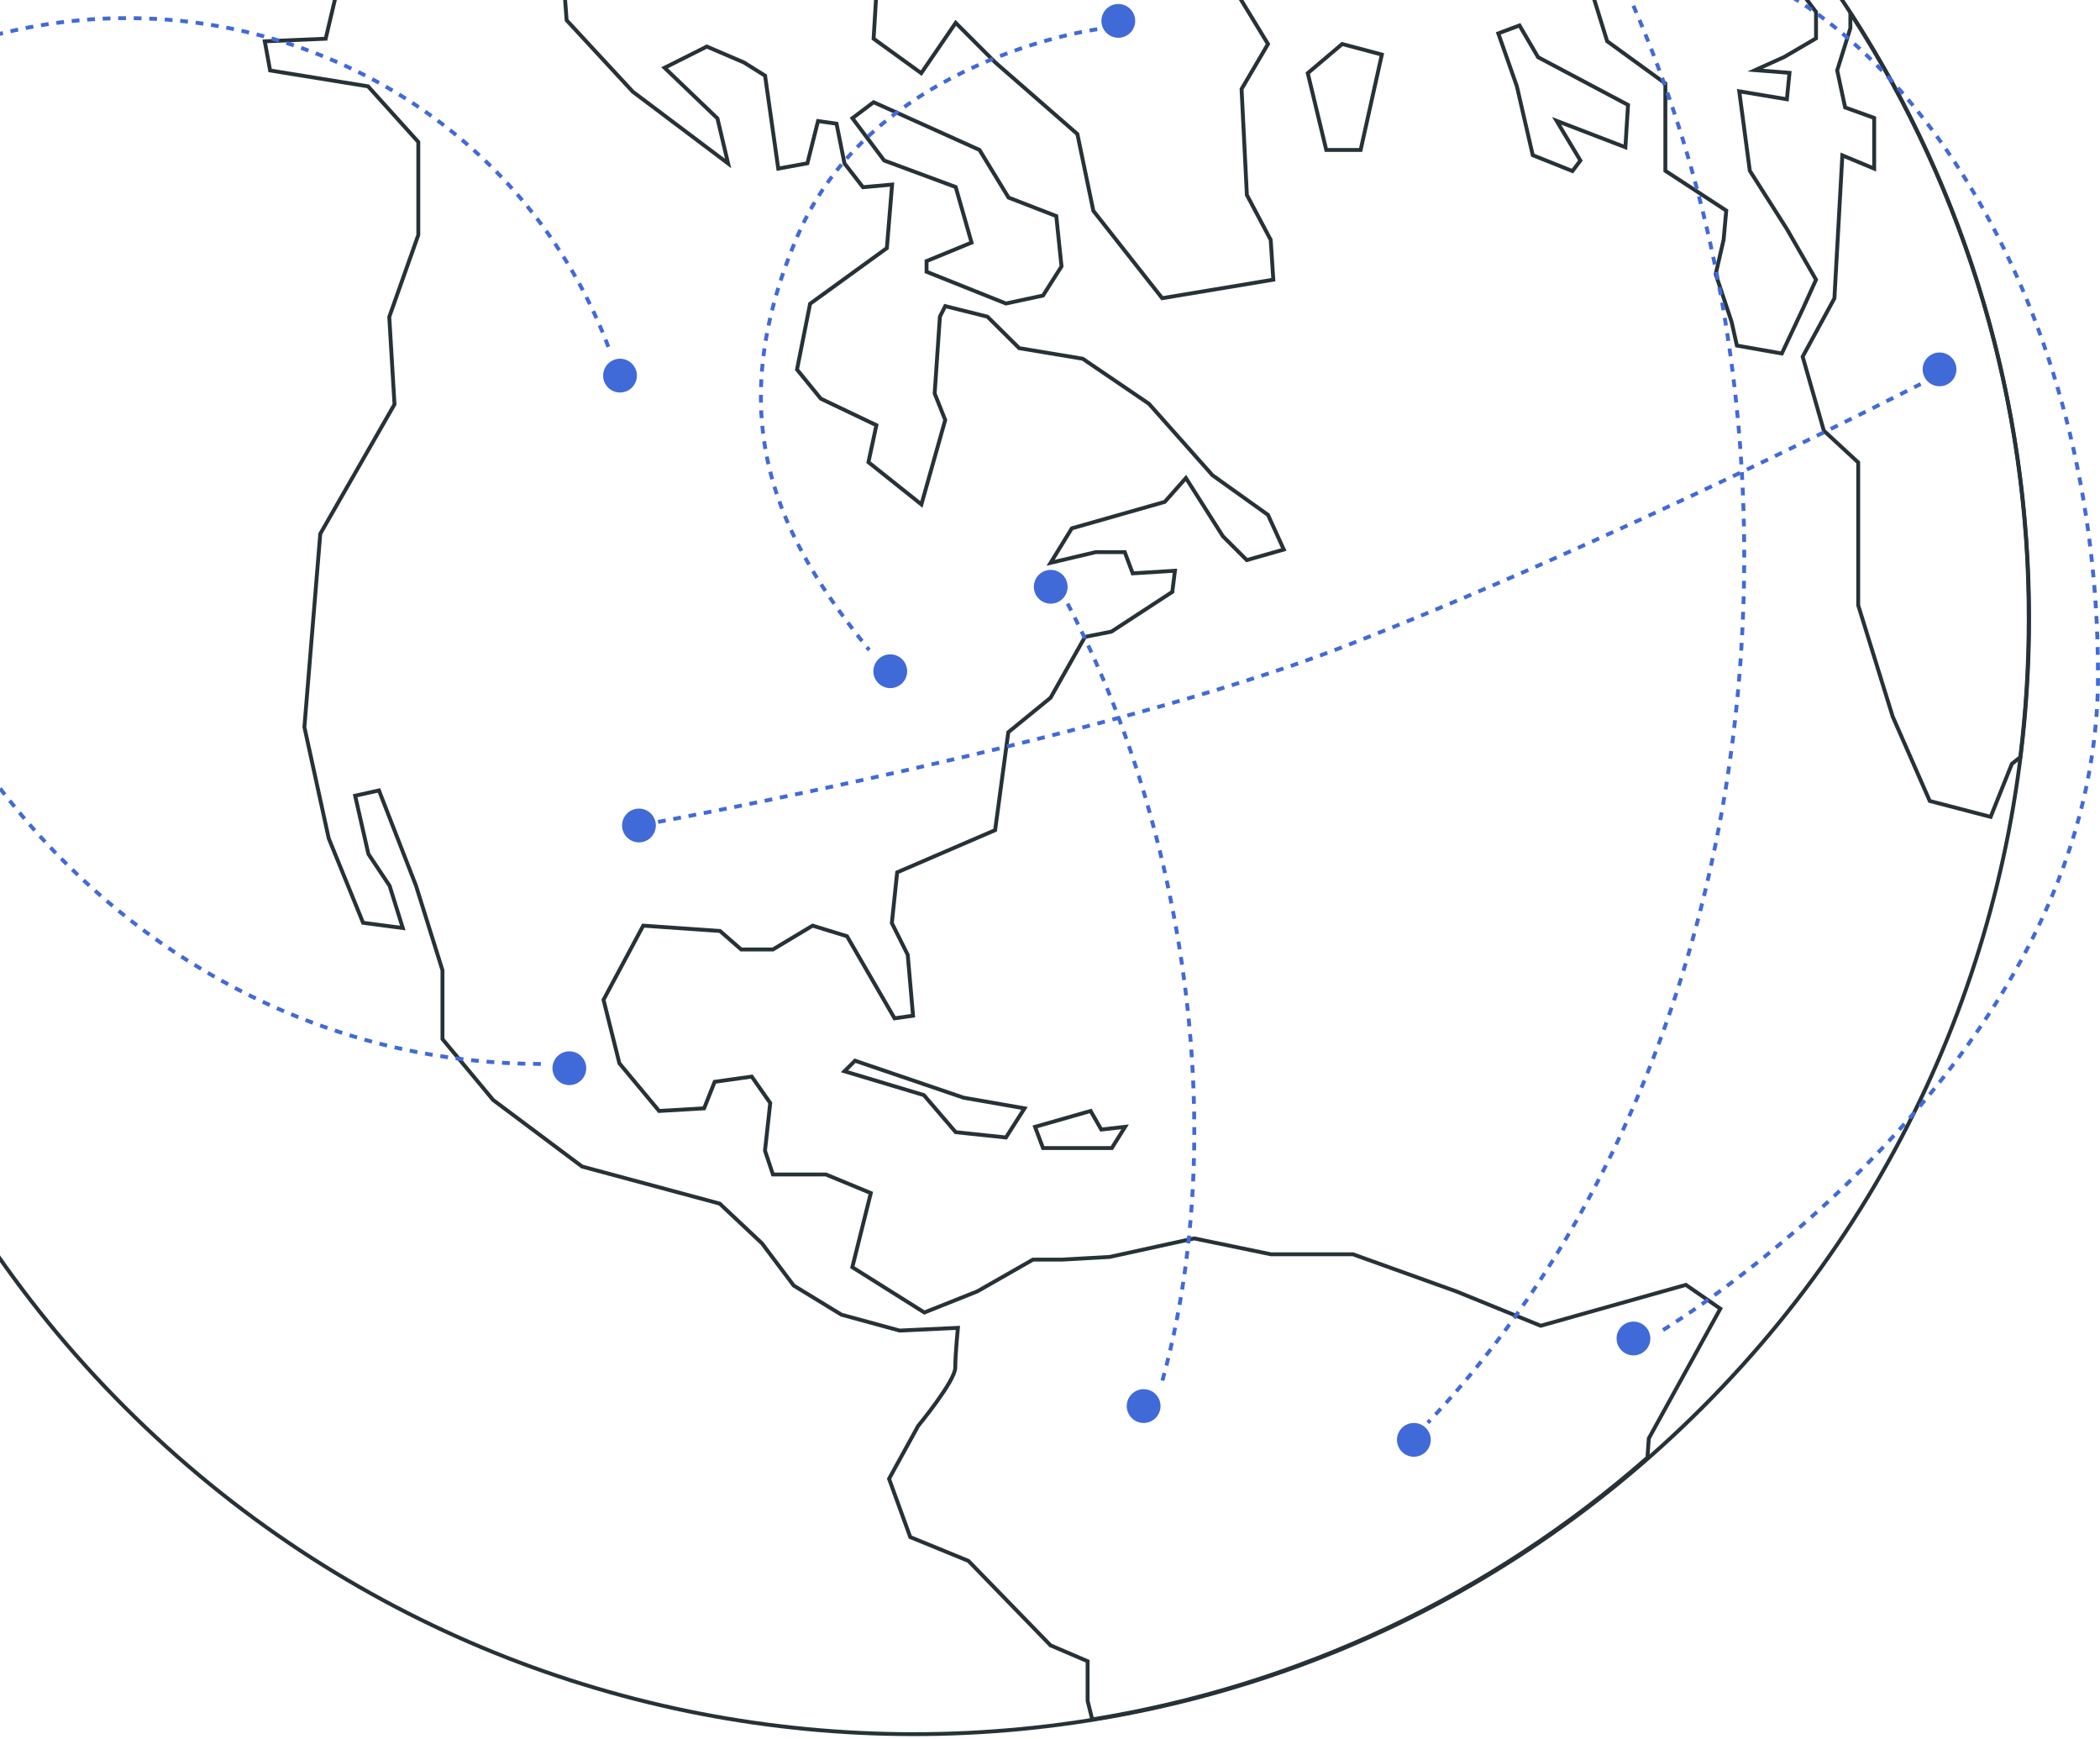 <svg width="541" height="448" viewBox="0 0 541 448" fill="none" xmlns="http://www.w3.org/2000/svg">
<path d="M438.569 362.542C550.783 250.328 550.783 68.394 438.569 -43.82C326.355 -156.034 144.421 -156.034 32.207 -43.82C-80.007 68.394 -80.007 250.328 32.207 362.542C144.421 474.756 326.355 474.756 438.569 362.542Z" stroke="#263238" stroke-miterlimit="10"/>
<path d="M219.596 30.444L227.776 41.344L246.204 48.175L250.294 62.492L238.698 67.256V69.998L259.149 78.178L268.701 76.133L273.465 68.627L272.116 55.66L259.824 50.895L252.34 38.624L225.057 26.332L219.596 30.444Z" stroke="#263238" stroke-miterlimit="10"/>
<path d="M396.914 341.5L375.157 332.645L348.549 323.094H327.423L307.646 319.003L285.889 323.768L273.597 324.464H266.112L251.775 332.645L238.133 338.084L219.575 326.423L224.339 307.32L212.765 302.534H199.123L197.078 296.398L198.427 284.127L193.662 277.318L184.111 278.666L181.391 285.498L169.795 286.173L159.569 273.902L155.479 257.541L165.705 238.438L185.482 239.809L190.943 244.574H199.123L209.349 238.438L218.204 241.158L230.453 262.305L235.218 261.631L233.847 245.944L229.757 237.764L231.127 224.71L256.365 213.831L259.759 188.615L270.638 179.739L279.514 164.052L286.324 162.703L302.011 152.456L302.685 147.016L291.807 147.691L289.762 142.23H282.256L270.659 144.971L276.12 136.095L300.053 129.285L305.514 123.128L315.043 138.14L321.2 144.275L330.73 141.556L326.661 132.635L312.345 122.41L295.984 104.003L278.927 92.407L262.566 89.687L254.385 81.572L243.507 78.853L242.136 81.572L240.787 101.349L243.507 108.181L237.372 129.937L223.73 119.059L225.775 109.53L211.459 102.698L205.324 95.192L208.696 78.243L228.473 63.906L229.822 47.545L222.316 48.219L217.551 42.084L215.506 31.858L210.741 31.183L208 42.062L200.494 43.433L197.1 19.5L191.639 16.084L182.088 11.994L171.209 17.455L184.829 30.509L187.57 42.105L163.007 23.612L145.971 5.206L144.601 -13.222L126.869 -18.661L113.228 -9.806C109.921 -7.8 106.508 -5.977 103.002 -4.345C99.586 -2.975 86.641 -1.626 86.641 -1.626L83.9 9.971L68.213 10.645L69.584 18.151L94.821 22.241L107.767 36.579V60.512L100.282 81.637L101.631 104.156L82.507 137.509L78.417 187.288L84.683 215.942L93.538 237.699L103.763 239.047L100.369 228.169L94.908 219.989L91.493 204.976L97.628 203.606L107.179 228.169L113.989 249.926V267.658L127.043 283.344L149.953 300.488L185.416 310.04L196.295 320.265L204.475 331.144L216.768 338.65L231.758 342.74L246.77 342.044C246.77 342.044 246.096 348.875 246.096 352.291C246.096 355.707 236.545 367.282 236.545 367.282L229.039 380.923L234.5 395.935L249.49 402.071L270.638 423.827L280.189 427.918V438.143L281.385 442.908C334.451 434.309 384.021 410.934 424.414 375.462L424.762 370.523L443.19 337.105L434.314 330.97L396.914 341.5Z" stroke="#263238" stroke-miterlimit="10"/>
<path d="M467.842 72.043L460.336 58.989L450.785 43.977L448.065 23.525L460.336 25.57L461.01 18.761L452.155 18.064L459.661 14.67L467.842 9.884V3.074L459.661 -7.804L457.899 -22.468C418.265 -70.967 363.876 -105.195 303.004 -119.946C242.132 -134.696 178.108 -129.163 120.67 -104.187L136.4 -93.047L126.848 -80.776L113.794 -78.057L112.445 -59.629L106.985 -57.584L100.262 -50.121L100.936 -37.85L112.533 -36.48L107.746 -24.905H119.342L139.076 -50.121L141.121 -61L160.223 -62.37L164.988 -70.551L184.765 -72.596L186.81 -84.192L201.148 -84.867C201.148 -84.867 211.373 -90.328 213.419 -90.328C217.362 -89.472 221.237 -88.33 225.015 -86.912L235.241 -78.731H249.556L261.849 -86.237L277.514 -84.867C279.764 -83.377 282.337 -82.445 285.02 -82.147C288.436 -82.147 298.661 -86.912 298.661 -86.912L318.438 -74.641L326.619 -68.506V-58.258L336.866 -56.909L340.26 -63.045L349.137 -58.955L348.441 -53.494L327.99 -48.033L339.586 -33.042L364.127 -19.401L374.375 -5.759L389.365 -4.389L392.781 -11.22L398.242 -12.569L380.576 -26.189L369.697 -27.559L378.574 -30.279L370.372 -41.876L381.968 -42.572L396.98 -34.369L400.396 -18.008L407.902 -9.153L414.037 10.624L429.028 21.502V43.998L444.714 54.246L444.04 61.73L441.995 70.607L446.085 82.878L447.456 89.013L459.03 91.058L464.491 79.462L467.842 72.043Z" stroke="#263238" stroke-miterlimit="10"/>
<path d="M476.691 3.336V7.252L473.297 18.13L475.342 27.681L482.826 30.379V43.433L474.624 40.017L472.579 76.852L464.398 91.864L469.859 110.945L478.714 119.125V155.916L487.591 184.569L497.142 206.326L512.829 210.416L518.29 196.775L520.466 195.034C521.917 183.182 522.644 171.251 522.641 159.31C522.747 103.966 506.784 49.782 476.691 3.336Z" stroke="#263238" stroke-miterlimit="10"/>
<path d="M319.176 -0.929L274.162 -20.728L254.385 -20.032L249.598 -7.086L241.418 -15.941L226.427 -12.525L225.057 9.971L237.327 18.848L246.204 5.881L256.43 16.106L277.556 34.534L281.668 54.311L299.399 76.808L328.031 72.043L327.357 61.796L321.221 50.221L319.851 22.938L326.661 11.342L319.176 -0.929Z" stroke="#263238" stroke-miterlimit="10"/>
<path d="M355.988 14.061L345.762 11.341L336.907 18.848L341.672 38.624H350.527L355.988 14.061Z" stroke="#263238" stroke-miterlimit="10"/>
<path d="M419.41 27.029L396.239 14.736L391.452 6.556L385.991 8.601L390.778 22.242L394.868 39.974L405.094 44.064L407.139 41.345L401.003 31.119L418.735 37.929L419.41 27.029Z" stroke="#263238" stroke-miterlimit="10"/>
<path d="M220.269 273.228L217.55 275.947L238.001 282.083L246.203 291.634L259.149 293.004L263.935 285.498L248.249 282.757L220.269 273.228Z" stroke="#263238" stroke-miterlimit="10"/>
<path d="M280.968 286.173L266.652 290.264L268.697 295.725H286.429L289.845 290.264L283.71 290.96L280.968 286.173Z" stroke="#263238" stroke-miterlimit="10"/>
<path d="M139.333 274.054C38.948 274.054 -42.444 185.243 -42.444 75.698C-42.444 -33.847 38.948 -122.68 139.333 -122.68C148.724 -122.689 158.098 -121.903 167.356 -120.33" stroke="#406AD8" stroke-miterlimit="10" stroke-dasharray="2 2"/>
<path d="M-36.286 252.841C-60.183 239.478 -79.261 218.923 -90.808 194.098C-121.616 127.87 -92.027 48.806 -24.69 17.455C42.647 -13.897 122.19 14.387 153.019 80.549C154.47 83.682 155.79 86.837 156.979 90.013" stroke="#406AD8" stroke-miterlimit="10" stroke-dasharray="2 2"/>
<path d="M275.041 155.498C283.831 172.333 290.97 190.54 296.293 209.695C310.815 261.629 310.967 314.299 299.453 355.66" stroke="#406AD8" stroke-miterlimit="10" stroke-dasharray="2 2"/>
<path d="M169.527 211.717C169.527 211.717 283.98 190.575 345.188 166.946C414.34 140.251 494.795 98.913 494.795 98.913" stroke="#406AD8" stroke-miterlimit="10" stroke-dasharray="2 2"/>
<path d="M282.669 7.534C282.669 7.534 225.014 15.149 205.433 60.839C184.919 108.703 201.081 139.163 223.926 167.447" stroke="#406AD8" stroke-miterlimit="10" stroke-dasharray="2 2"/>
<path d="M428.439 342.587C428.439 342.587 540.487 275.142 540.487 173.973C540.487 72.804 486.073 0.136 439.035 -10.22" stroke="#406AD8" stroke-miterlimit="10" stroke-dasharray="2 2"/>
<path d="M143.948 -116.653C170.816 -133.076 201.662 -141.841 233.151 -142C352.552 -142 449.348 -14.288 449.348 143.274C449.348 233.652 417.496 314.196 367.825 366.477" stroke="#406AD8" stroke-miterlimit="10" stroke-dasharray="2 2"/>
<circle cx="159.728" cy="96.754" r="4.351" fill="#406AD8"/>
<circle cx="229.35" cy="172.903" r="4.351" fill="#406AD8"/>
<circle cx="288.098" cy="5.377" r="4.351" fill="#406AD8"/>
<circle cx="164.609" cy="212.635" r="4.351" fill="#406AD8"/>
<circle cx="146.676" cy="275.16" r="4.351" fill="#406AD8"/>
<circle cx="294.62" cy="362.187" r="4.351" fill="#406AD8"/>
<circle cx="270.687" cy="151.147" r="4.351" fill="#406AD8"/>
<circle cx="364.241" cy="370.889" r="4.351" fill="#406AD8"/>
<circle cx="420.813" cy="344.782" r="4.351" fill="#406AD8"/>
<circle cx="499.661" cy="95.148" r="4.351" fill="#406AD8"/>
</svg>
